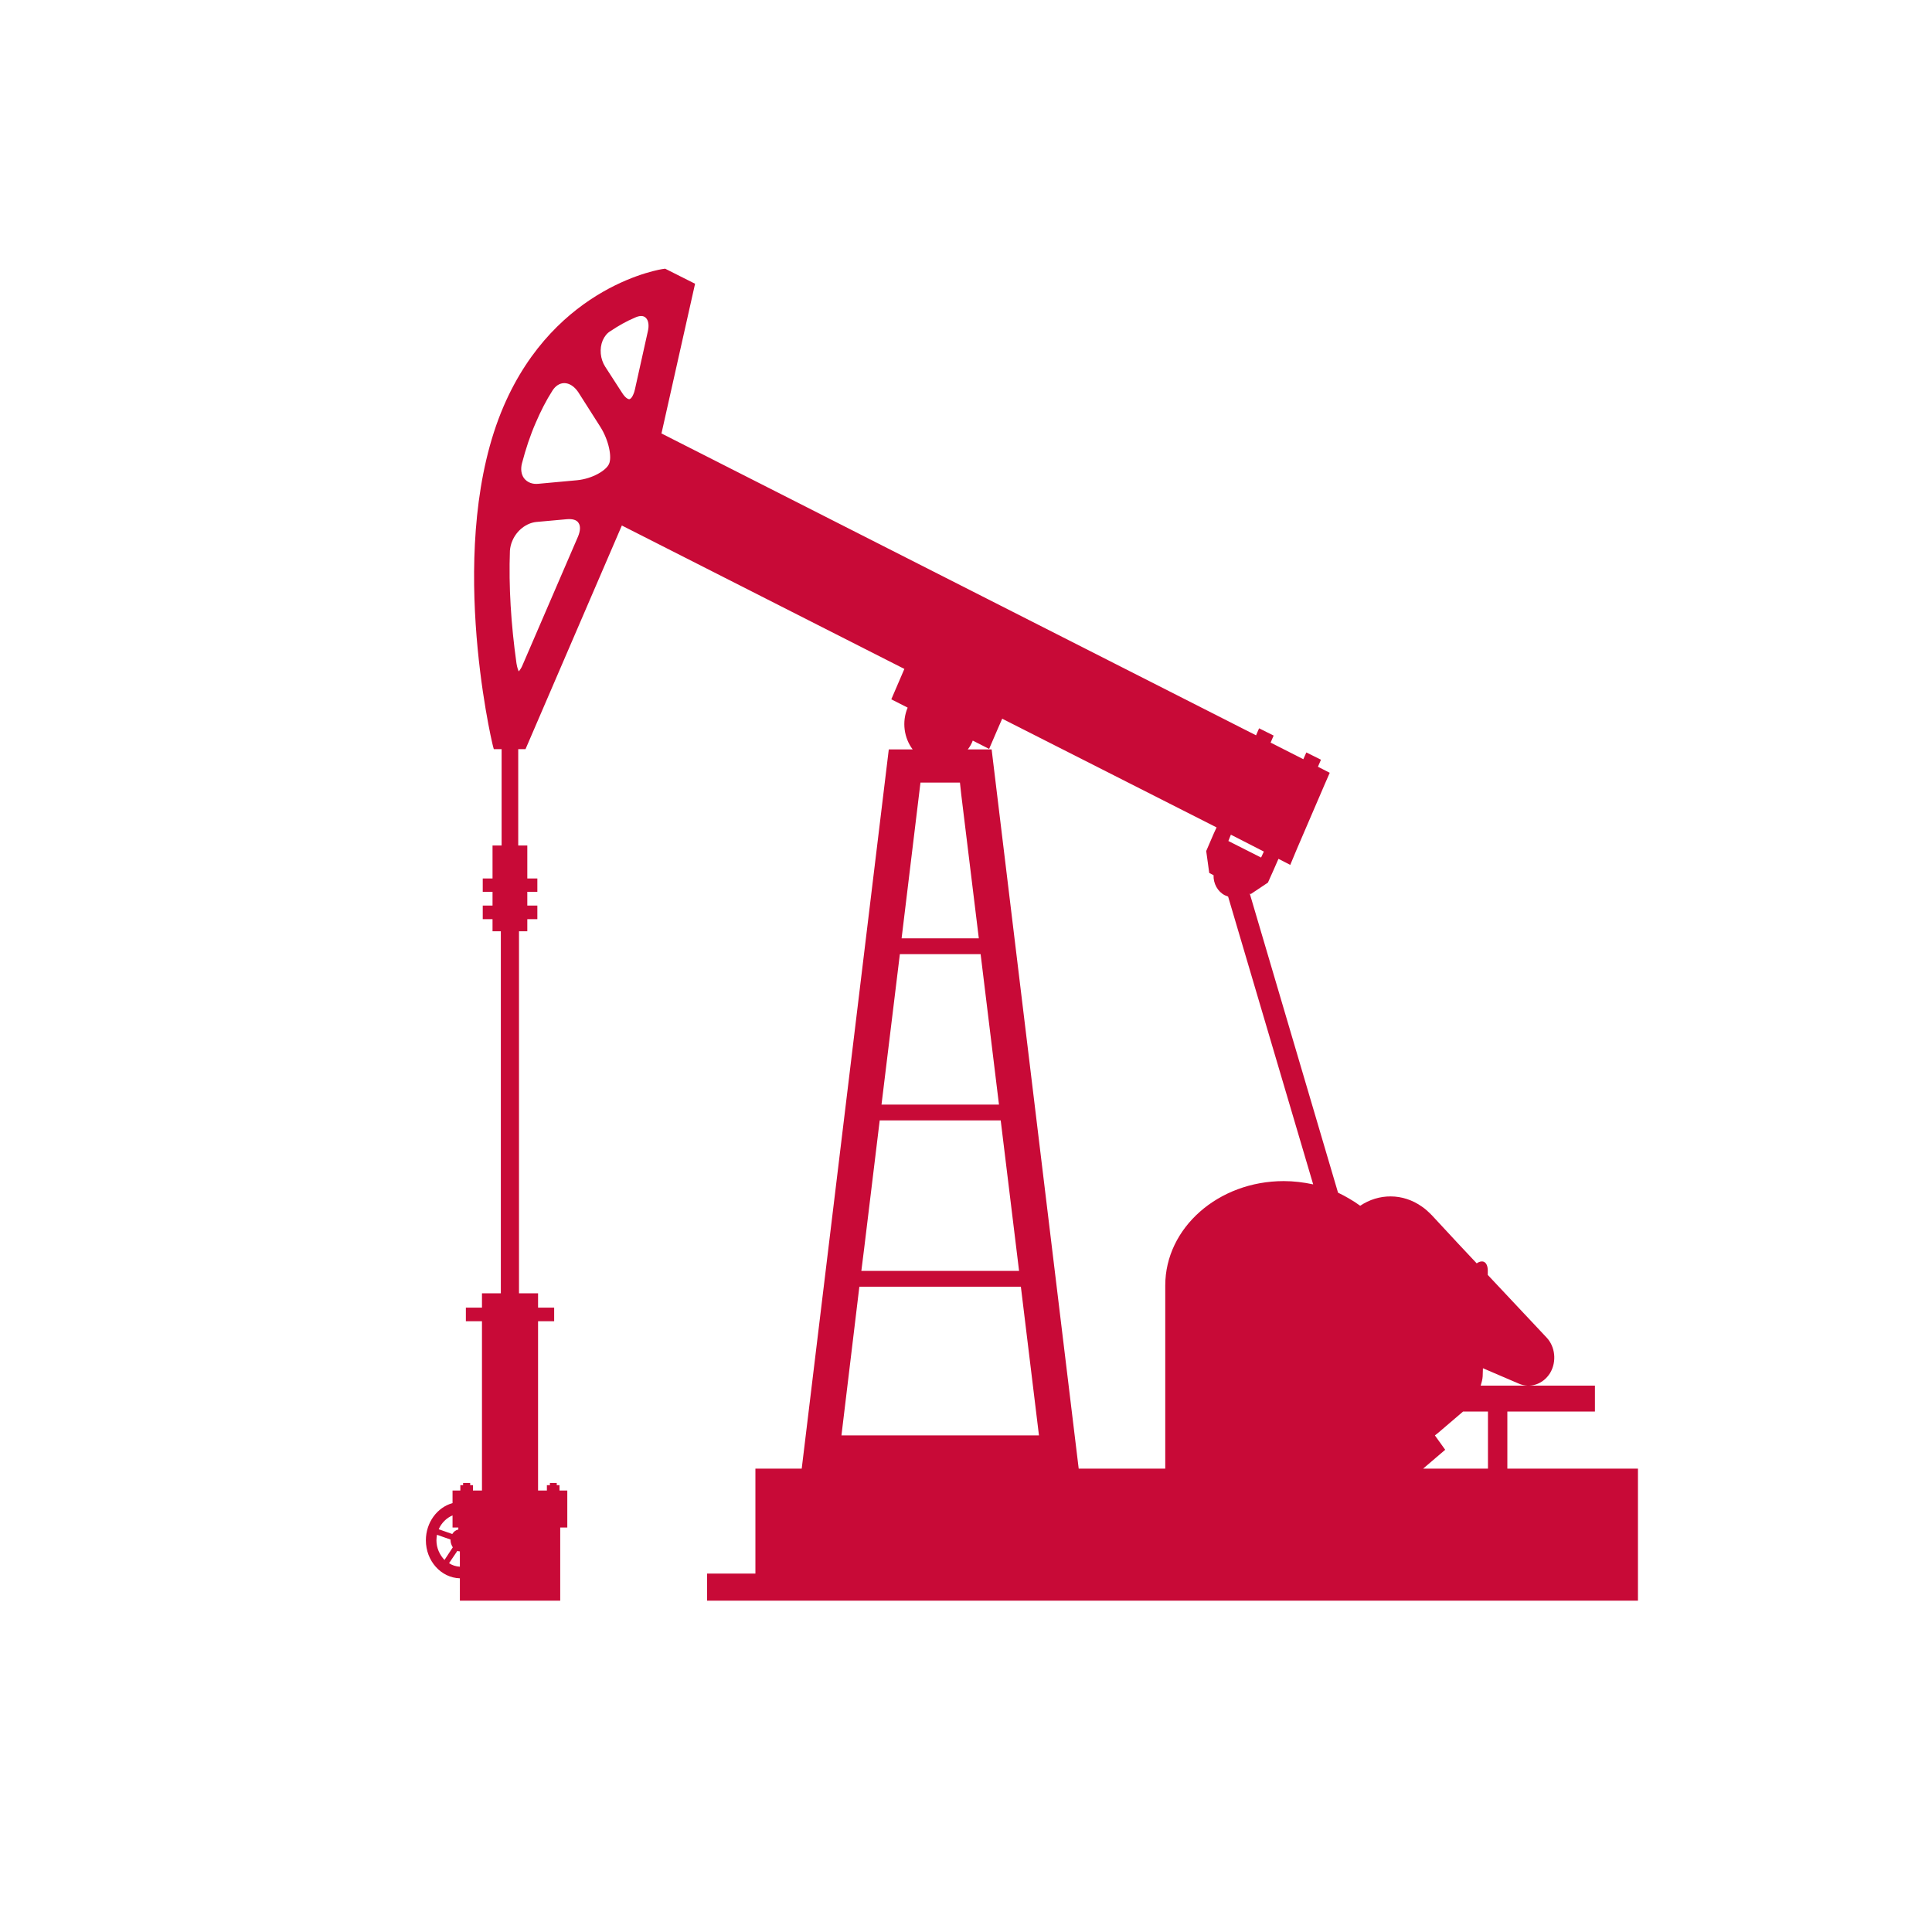 <svg xmlns="http://www.w3.org/2000/svg" xmlns:xlink="http://www.w3.org/1999/xlink" width="40" zoomAndPan="magnify" viewBox="0 0 30 30" height="40" preserveAspectRatio="xMidYMid meet" version="1.0"><defs><clipPath id="e7ce5a12d5"><path d="M 6.613 4.172 L 25.434 4.172 L 25.434 24.855 L 6.613 24.855 Z M 6.613 4.172 " clip-rule="nonzero"/></clipPath></defs><g clip-path="url(#e7ce5a12d5)"><path fill="#c80a37" d="M 13.688 17.152 L 15.512 17.152 L 15.227 14.816 L 13.973 14.816 L 13.746 16.664 L 13.973 14.816 Z M 23.105 22.105 L 23.105 21.918 L 22.719 21.918 L 22.34 22.242 L 22.281 22.289 L 22.441 22.512 L 22.098 22.805 L 23.105 22.805 Z M 19.07 13.922 C 19.055 13.914 19.039 13.91 19.02 13.902 C 18.906 13.844 18.84 13.719 18.844 13.59 L 18.777 13.555 L 18.73 13.215 L 18.848 12.941 L 18.891 12.848 L 15.562 11.16 L 15.492 11.32 L 15.359 11.629 L 15.105 11.5 C 15.086 11.551 15.059 11.598 15.027 11.637 L 15.398 11.637 L 16.75 22.805 L 18.094 22.805 L 18.094 19.961 C 18.094 19.066 18.918 18.34 19.934 18.34 C 20.09 18.34 20.242 18.359 20.391 18.391 Z M 8.977 8.328 C 9.012 8.242 9.016 8.168 8.984 8.121 C 8.957 8.074 8.891 8.055 8.805 8.062 L 8.328 8.105 C 8.172 8.121 8.023 8.238 7.957 8.395 C 7.934 8.445 7.922 8.5 7.918 8.551 C 7.898 9.102 7.934 9.691 8.02 10.301 C 8.031 10.371 8.047 10.406 8.055 10.426 C 8.066 10.41 8.094 10.383 8.121 10.312 Z M 9.773 6.199 C 9.793 6.195 9.816 6.168 9.832 6.129 C 9.844 6.105 9.852 6.078 9.859 6.047 L 10.059 5.148 C 10.082 5.055 10.07 4.973 10.027 4.934 C 9.992 4.898 9.93 4.898 9.855 4.934 C 9.727 4.988 9.602 5.059 9.48 5.141 C 9.426 5.172 9.387 5.223 9.359 5.285 C 9.305 5.414 9.32 5.574 9.398 5.695 L 9.656 6.094 C 9.707 6.176 9.75 6.199 9.773 6.199 Z M 8.32 6.562 C 8.234 6.758 8.164 6.969 8.105 7.195 C 8.082 7.285 8.094 7.367 8.137 7.426 C 8.188 7.492 8.27 7.523 8.363 7.512 L 8.961 7.457 C 9.199 7.434 9.414 7.305 9.457 7.203 C 9.504 7.102 9.457 6.84 9.32 6.625 L 8.977 6.086 C 8.918 6 8.84 5.949 8.762 5.949 C 8.691 5.949 8.625 5.992 8.578 6.066 C 8.48 6.219 8.395 6.387 8.32 6.562 Z M 19.582 13.316 L 19.625 13.223 L 19.113 12.961 L 19.074 13.059 Z M 13.418 19.391 L 13.375 19.734 L 15.824 19.734 L 15.539 17.398 L 13.66 17.398 Z M 13.203 22.289 L 16.133 22.289 L 15.852 19.98 L 13.344 19.98 L 13.066 22.289 Z M 14 14.57 L 15.199 14.57 L 14.926 12.336 L 14.906 12.152 L 14.293 12.152 L 14 14.57 L 14.281 12.246 Z M 6.902 24.223 L 7.031 24.027 C 7.012 23.996 6.996 23.957 6.996 23.918 C 6.996 23.914 6.996 23.91 6.996 23.906 L 6.785 23.832 C 6.781 23.859 6.777 23.887 6.777 23.918 C 6.777 24.039 6.828 24.145 6.902 24.223 Z M 7.117 23.75 L 7.117 23.719 L 7.027 23.719 L 7.027 23.531 C 6.934 23.57 6.855 23.648 6.812 23.746 L 7.023 23.82 C 7.043 23.785 7.078 23.758 7.117 23.75 Z M 7.141 24.227 L 7.141 24.09 C 7.125 24.09 7.113 24.086 7.102 24.082 L 6.973 24.273 C 7.02 24.305 7.078 24.324 7.141 24.328 Z M 6.613 23.918 C 6.613 23.641 6.789 23.406 7.027 23.34 L 7.027 23.145 L 7.148 23.145 L 7.148 23.062 L 7.191 23.062 L 7.191 23.027 L 7.301 23.027 L 7.301 23.062 L 7.344 23.062 L 7.344 23.145 L 7.484 23.145 L 7.484 20.516 L 7.234 20.516 L 7.234 20.305 L 7.484 20.305 L 7.484 20.082 L 7.777 20.082 L 7.777 14.461 L 7.648 14.461 L 7.648 14.273 L 7.496 14.273 L 7.496 14.062 L 7.648 14.062 L 7.648 13.848 L 7.496 13.848 L 7.496 13.641 L 7.648 13.641 L 7.648 13.129 L 7.789 13.129 L 7.789 11.633 L 7.668 11.633 L 7.656 11.59 C 7.625 11.473 6.914 8.418 7.82 6.309 C 8.633 4.418 10.285 4.176 10.301 4.176 L 10.328 4.172 L 10.793 4.406 L 10.273 6.723 L 10.27 6.73 L 19.504 11.418 L 19.551 11.309 L 19.777 11.422 L 19.73 11.531 L 20.238 11.789 L 20.285 11.684 L 20.512 11.797 L 20.465 11.906 L 20.648 12 L 20.59 12.133 L 20.578 12.16 L 20.141 13.176 L 20.133 13.195 L 20.035 13.43 L 19.852 13.336 L 19.773 13.516 L 19.691 13.699 L 19.691 13.703 L 19.422 13.883 L 19.406 13.875 L 20.777 18.52 C 20.836 18.547 20.891 18.578 20.945 18.609 C 21.008 18.645 21.062 18.68 21.121 18.723 C 21.406 18.531 21.781 18.523 22.082 18.738 C 22.133 18.773 22.18 18.816 22.223 18.859 C 22.223 18.859 22.223 18.859 22.223 18.863 C 22.227 18.863 22.227 18.863 22.227 18.863 C 22.523 19.184 22.75 19.426 22.93 19.617 C 23.035 19.547 23.109 19.605 23.102 19.754 L 23.102 19.797 C 23.52 20.242 23.641 20.371 24.016 20.77 C 24.148 20.91 24.176 21.141 24.07 21.32 C 23.961 21.496 23.758 21.562 23.582 21.484 C 23.348 21.383 23.191 21.316 23.027 21.246 L 23.023 21.371 C 23.02 21.418 23.008 21.465 22.992 21.516 L 24.766 21.516 L 24.766 21.918 L 23.406 21.918 L 23.406 22.805 L 25.434 22.805 L 25.434 24.855 L 10.98 24.855 L 10.98 24.434 L 11.73 24.434 L 11.73 22.805 L 12.449 22.805 L 13.801 11.637 L 14.172 11.637 C 14.039 11.461 14 11.211 14.094 10.988 L 13.84 10.859 L 14.043 10.387 L 9.656 8.16 L 8.16 11.633 L 8.047 11.633 L 8.047 13.129 L 8.188 13.129 L 8.188 13.641 L 8.344 13.641 L 8.344 13.848 L 8.188 13.848 L 8.188 14.062 L 8.344 14.062 L 8.344 14.273 L 8.188 14.273 L 8.188 14.461 L 8.059 14.461 L 8.059 20.082 L 8.355 20.082 L 8.355 20.305 L 8.605 20.305 L 8.605 20.516 L 8.355 20.516 L 8.355 23.145 L 8.492 23.145 L 8.492 23.062 L 8.539 23.062 L 8.539 23.027 L 8.645 23.027 L 8.645 23.062 L 8.688 23.062 L 8.688 23.145 L 8.809 23.145 L 8.809 23.719 L 8.699 23.719 L 8.699 24.855 L 7.141 24.855 L 7.141 24.508 C 6.848 24.5 6.613 24.238 6.613 23.918 " fill-opacity="1" fill-rule="nonzero"/></g></svg>